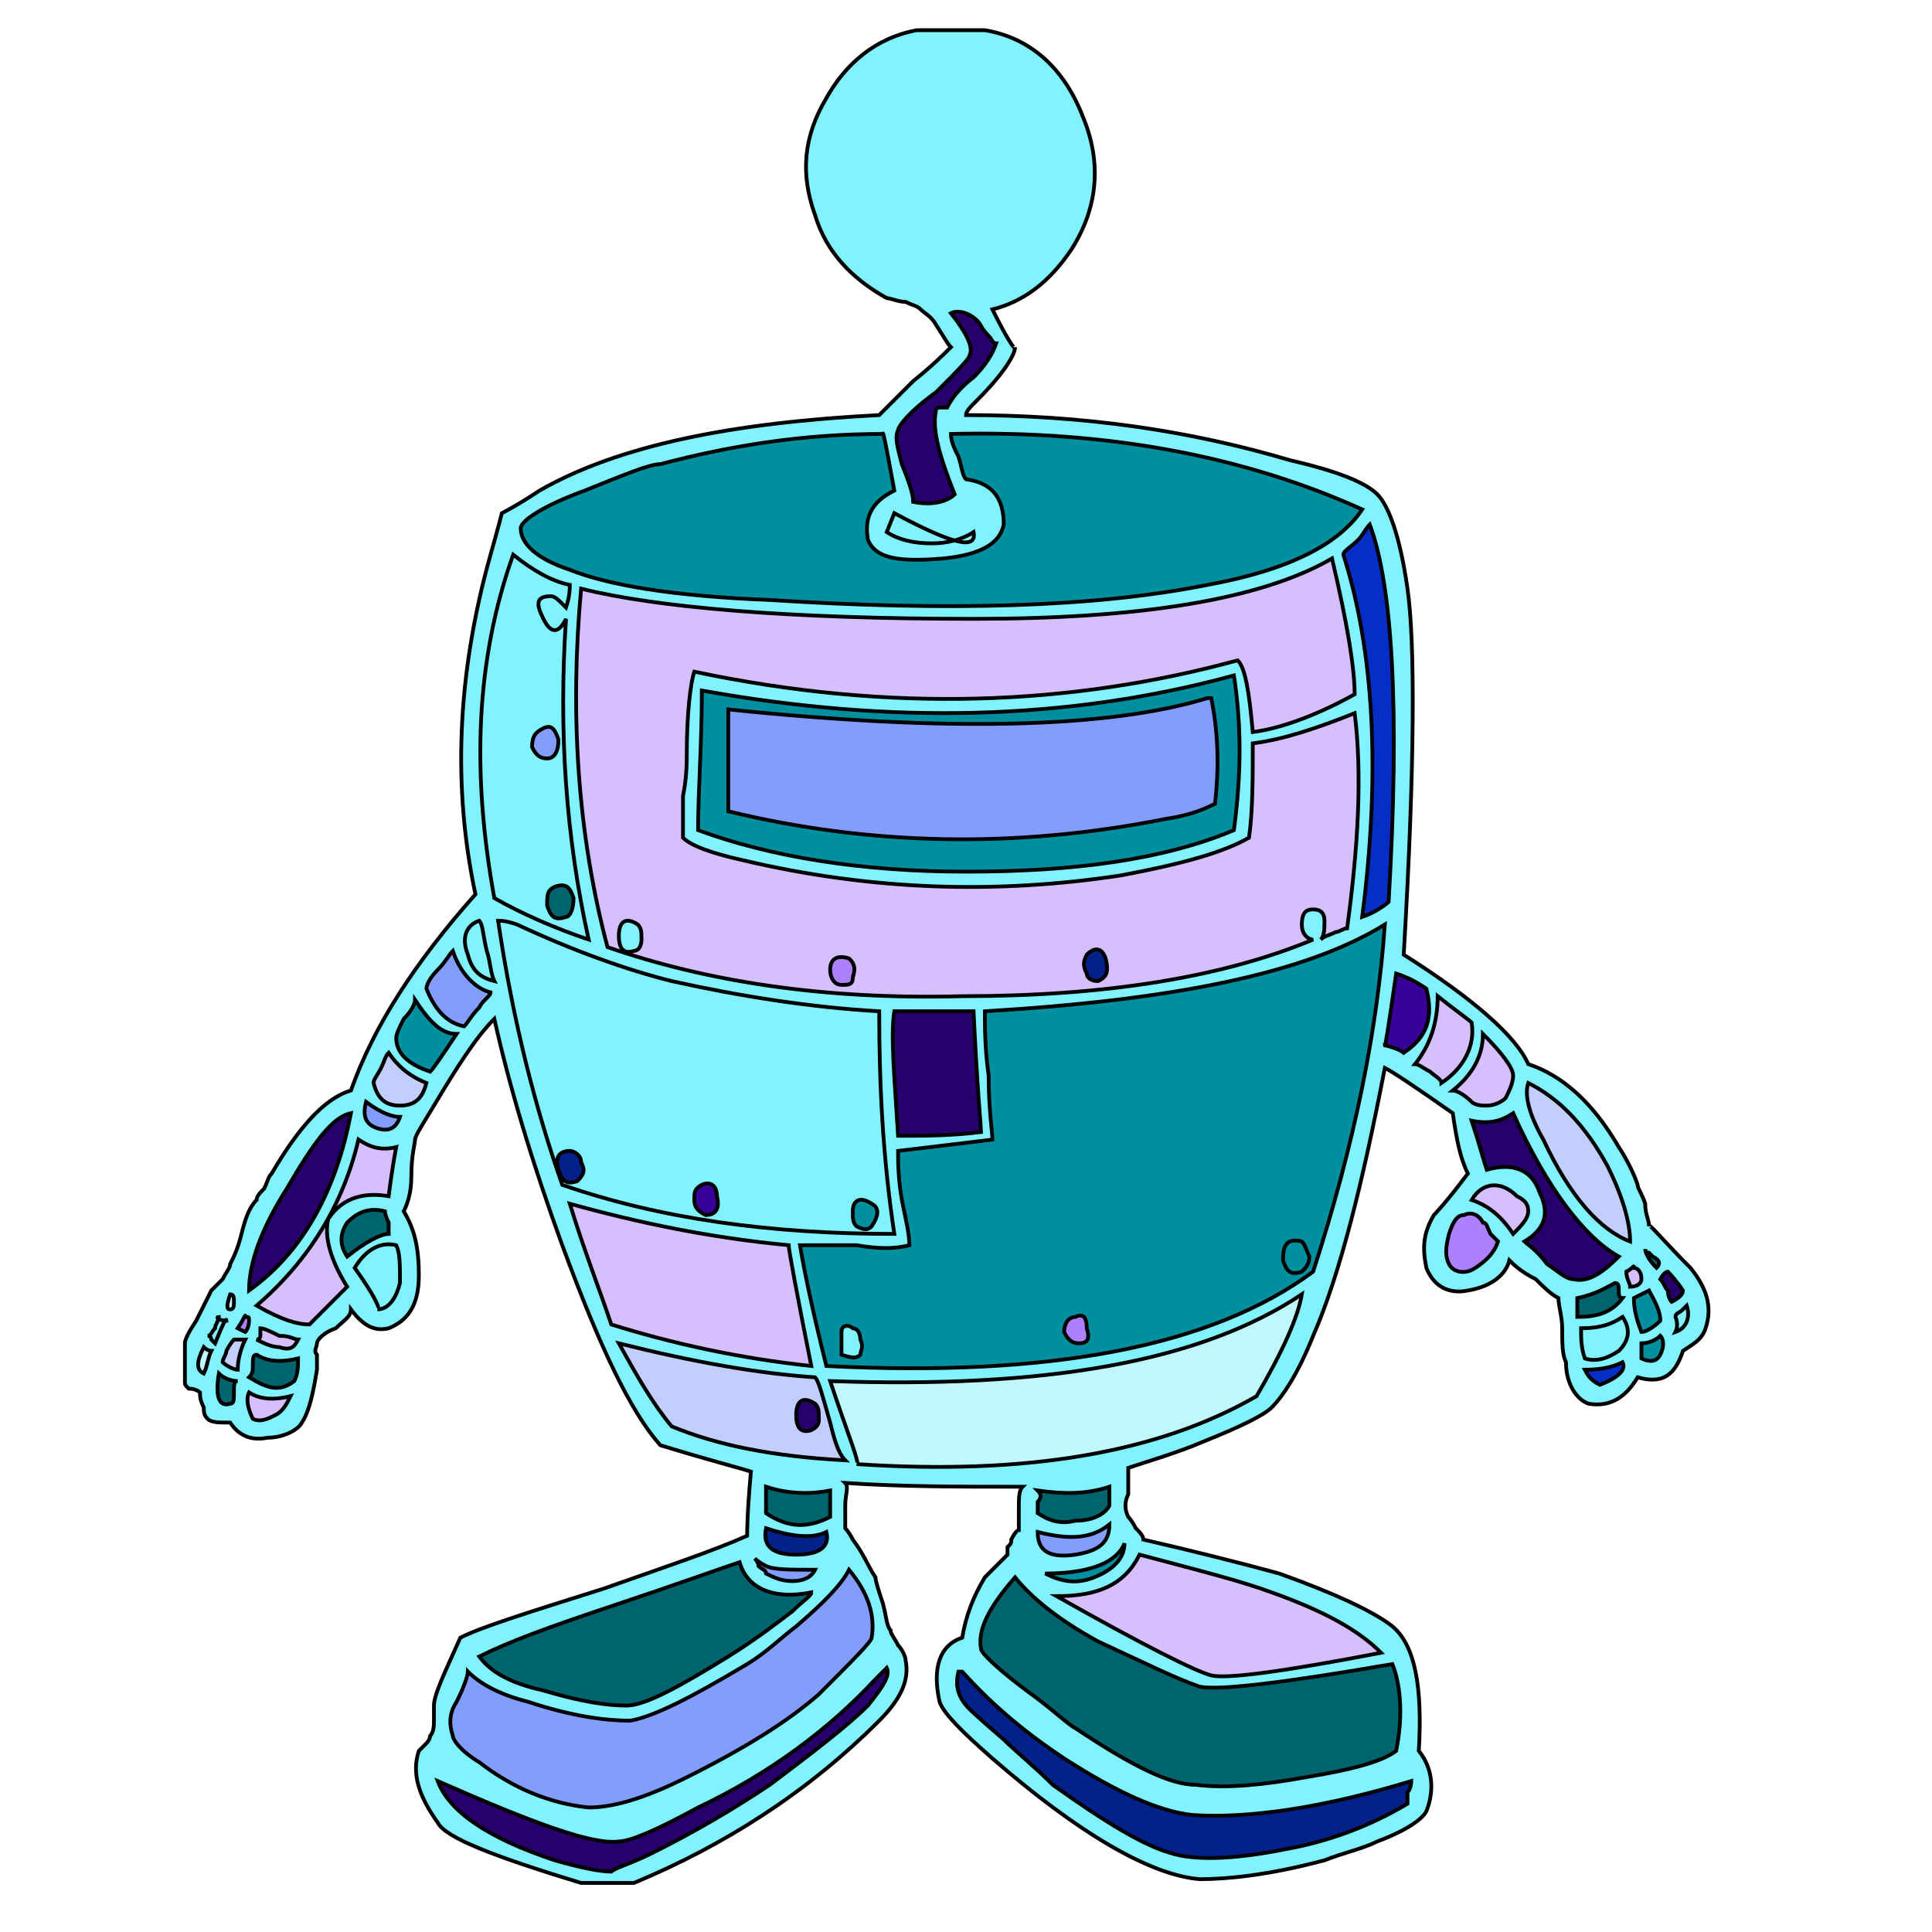<svg id="th_rob_robot-39" width="100%" height="100%" xmlns="http://www.w3.org/2000/svg" version="1.1" xmlns:xlink="http://www.w3.org/1999/xlink" xmlns:svgjs="http://svgjs.com/svgjs" preserveAspectRatio="xMidYMin slice" data-uid="rob_robot-39" data-keyword="rob_robot-39" viewBox="0 0 512 512" data-colors="[&quot;#80f3ff&quot;,&quot;#80f3ff&quot;,&quot;#26006b&quot;,&quot;#008f9e&quot;,&quot;#008f9e&quot;,&quot;#d6bfff&quot;,&quot;#26006b&quot;,&quot;#052ec7&quot;,&quot;#00646f&quot;,&quot;#839dff&quot;,&quot;#d6bfff&quot;,&quot;#ad80ff&quot;,&quot;#d6bfff&quot;,&quot;#d6bfff&quot;,&quot;#360099&quot;,&quot;#052ec7&quot;,&quot;#008f9e&quot;,&quot;#360099&quot;,&quot;#d6bfff&quot;,&quot;#839dff&quot;,&quot;#008f9e&quot;,&quot;#360099&quot;,&quot;#00646f&quot;,&quot;#03208b&quot;,&quot;#839dff&quot;,&quot;#26006b&quot;,&quot;#00646f&quot;,&quot;#ad80ff&quot;,&quot;#839dff&quot;,&quot;#03208b&quot;,&quot;#c1ceff&quot;,&quot;#d6bfff&quot;,&quot;#80f3ff&quot;,&quot;#80f3ff&quot;,&quot;#00646f&quot;,&quot;#839dff&quot;,&quot;#008f9e&quot;,&quot;#c1ceff&quot;,&quot;#839dff&quot;,&quot;#80f3ff&quot;,&quot;#00646f&quot;,&quot;#d6bfff&quot;,&quot;#d6bfff&quot;,&quot;#00646f&quot;,&quot;#d6bfff&quot;,&quot;#d6bfff&quot;,&quot;#c1ceff&quot;,&quot;#00646f&quot;,&quot;#ad80ff&quot;,&quot;#bff9ff&quot;,&quot;#839dff&quot;,&quot;#00646f&quot;,&quot;#26006b&quot;,&quot;#008f9e&quot;,&quot;#d6bfff&quot;,&quot;#008f9e&quot;,&quot;#80f3ff&quot;,&quot;#26006b&quot;,&quot;#c1ceff&quot;,&quot;#00646f&quot;,&quot;#bff9ff&quot;,&quot;#839dff&quot;,&quot;#26006b&quot;,&quot;#80f3ff&quot;,&quot;#00646f&quot;,&quot;#008f9e&quot;,&quot;#008f9e&quot;,&quot;#360099&quot;,&quot;#03208b&quot;,&quot;#ad80ff&quot;,&quot;#03208b&quot;,&quot;#c1ceff&quot;,&quot;#00646f&quot;,&quot;#839dff&quot;,&quot;#26006b&quot;]"><path id="th_rob_robot-39_59" d="M436 319C435 316 434 315 434 314C433 311 431 307 429 304C422 292 414 285 405 282C402 275 391 265 372 253C375 202 375 170 373 156C371 142 368 134 365 131C362 128 355 125 342 122C315 114 287 110 256 110C256 109 257 108 259 106C266 99 269 94 269 92C269 93 267 90 263 82C271 80 278 75 284 66C291 55 292 43 287 31C282 18 273 10 261 8L261 8L243 8C232 10 224 17 219 26C213 36 212 46 216 57C219 67 226 74 235 79C236 79 238 80 240 80C242 81 243 81 244 82C245 83 247 84 248 86C250 89 251 91 252 92C250 94 247 97 242 101C238 105 235 108 233 110C194 112 164 118 143 130C137 134 133 136 133 136C133 136 132 140 130 147C121 179 120 209 126 237C110 255 99 272 93 289C86 291 79 299 72 311C71 312 71 313 70 315C69 316 68 317 68 318C66 320 65 323 64 327C63 331 62 333 61 335C61 336 60 337 59 339C58 340 57 341 56 342C55 344 54 346 52 350C50 353 49 355 49 356L49 366C49 367 49 367 50 368C52 368 53 369 53 369C53 370 53 371 54 373C54 374 54 375 55 376C56 377 58 377 61 377C63 380 66 382 71 381C75 381 79 379 80 377C82 374 83 369 84 363C84 362 84 361 84 359C83 358 84 357 84 356C84 355 86 353 89 352C91 350 93 349 93 347C96 351 99 353 103 352C108 350 111 346 111 338C111 331 110 326 107 321C108 319 109 316 109 312C109 306 110 303 110 302C110 301 112 298 115 293C121 283 126 275 131 270C135 288 141 308 149 330C159 357 167 374 175 383C188 387 196 389 199 390C198 401 198 406 198 407C189 411 177 415 160 421C141 427 128 431 122 434C118 443 115 449 115 452C115 453 115 454 115 456C115 457 115 459 114 460C114 460 114 461 113 462C112 463 111 464 111 464C109 470 111 476 116 483C118 487 131 492 154 499L154 499L168 499C192 489 214 475 233 456C239 450 241 445 240 440C240 439 239 437 238 436C237 434 236 433 236 432C235 431 235 429 234 425C233 422 232 419 232 418C230 415 229 412 226 408C225 406 224 405 224 405C224 404 224 401 224 399C224 396 225 394 224 393C239 394 254 394 271 394C270 395 270 397 270 400C270 403 270 404 270 406C270 405 269 406 268 408C268 409 268 409 267 410C267 411 267 412 267 412C266 413 265 414 264 415C263 416 262 417 261 418C258 423 256 428 255 434C249 436 247 442 249 451C250 454 255 459 263 466C286 486 305 497 318 498C325 498 336 497 351 493C356 491 361 490 365 488C373 485 377 482 378 480C380 475 380 469 376 464C377 447 375 436 369 431C364 427 353 422 339 417C328 414 316 411 303 408C303 407 302 406 301 405C300 403 299 402 299 402C298 400 298 398 299 396C299 393 299 390 299 389C305 387 312 385 319 382C329 378 335 375 337 373C340 370 344 364 348 354C355 338 361 314 367 283C369 284 375 288 385 295C386 302 387 307 389 311C383 319 380 322 380 322C377 327 377 331 378 336C380 341 384 343 389 342C395 341 399 338 400 334C401 335 403 337 407 339C409 341 411 343 413 344C413 346 414 349 414 352C414 356 414 359 415 361C415 367 418 371 421 372C427 373 431 370 434 365C441 367 444 364 446 358C449 356 451 355 452 352C454 346 452 341 448 336C440 328 437 324 437 325C437 323 436 322 436 319Z " fill-rule="evenodd" fill="#80f3ff" stroke-width="1" stroke="#000000"></path><path id="th_rob_robot-39_0" d="M444 349C444 348 445 348 446 347C446 347 447 346 447 346C448 349 447 352 444 353C445 351 444 349 444 349Z " fill-rule="evenodd" fill="#80f3ff" stroke-width="1" stroke="#000000"></path><path id="th_rob_robot-39_1" d="M442 337C442 337 444 339 446 342C446 343 445 344 443 345C443 345 442 344 442 342C441 341 441 340 440 339C441 337 442 337 442 337Z " fill-rule="evenodd" fill="#26006b" stroke-width="1" stroke="#000000"></path><path id="th_rob_robot-39_2" d="M435 356C437 356 439 355 440 354C441 355 441 357 440 359C439 361 437 361 435 360Z " fill-rule="evenodd" fill="#008f9e" stroke-width="1" stroke="#000000"></path><path id="th_rob_robot-39_3" d="M437 342C438 344 440 347 440 350C438 352 436 353 435 353C433 348 433 345 433 344C435 343 437 342 437 342Z " fill-rule="evenodd" fill="#008f9e" stroke-width="1" stroke="#000000"></path><path id="th_rob_robot-39_4" d="M433 336C434 336 435 337 435 339C435 340 434 341 432 341C432 340 431 339 431 337C433 336 433 335 433 336Z " fill-rule="evenodd" fill="#d6bfff" stroke-width="1" stroke="#000000"></path><path id="th_rob_robot-39_5" d="M419 352C424 352 427 351 430 349C432 352 432 355 429 358C426 360 423 361 420 360C419 357 419 355 419 352Z " fill-rule="evenodd" fill="#80f3ff" stroke-width="1" stroke="#000000"></path><path id="th_rob_robot-39_6" d="M420 363C425 363 428 362 430 361C431 363 429 365 424 367C422 366 421 365 420 363Z " fill-rule="evenodd" fill="#052ec7" stroke-width="1" stroke="#000000"></path><path id="th_rob_robot-39_7" d="M428 340C429 340 429 341 429 342C429 343 429 344 430 344C427 348 423 349 418 349C418 349 418 348 418 347C418 345 418 344 418 344C423 343 426 341 428 340Z " fill-rule="evenodd" fill="#00646f" stroke-width="1" stroke="#000000"></path><path id="th_rob_robot-39_8" d="M410 335C407 331 405 330 404 329C409 326 411 322 408 316C406 310 401 308 394 310C393 307 392 303 390 297C395 298 398 297 401 295C410 315 420 328 429 333C425 337 421 340 417 339C415 339 413 337 410 335Z " fill-rule="evenodd" fill="#26006b" stroke-width="1" stroke="#000000"></path><path id="th_rob_robot-39_9" d="M390 318C393 313 398 313 402 317C404 318 405 319 405 321C405 323 403 325 401 327C397 321 393 319 390 318Z " fill-rule="evenodd" fill="#d6bfff" stroke-width="1" stroke="#000000"></path><path id="th_rob_robot-39_10" d="M384 327C385 324 386 322 388 322C390 321 392 322 393 324C394 324 394 325 395 327C396 328 397 329 397 329C396 332 394 334 391 336C388 338 385 337 384 335C383 333 383 331 384 327Z " fill-rule="evenodd" fill="#ad80ff" stroke-width="1" stroke="#000000"></path><path id="th_rob_robot-39_11" d="M393 274C398 279 401 283 401 285C401 287 400 289 399 291C398 292 396 293 394 293C393 293 391 293 390 292C388 290 386 289 385 289C390 285 393 280 393 274Z " fill-rule="evenodd" fill="#d6bfff" stroke-width="1" stroke="#000000"></path><path id="th_rob_robot-39_12" d="M379 284C377 283 376 282 375 282C379 277 381 271 381 264C386 268 389 270 390 271C391 277 388 283 382 287C382 286 380 285 379 284Z " fill-rule="evenodd" fill="#d6bfff" stroke-width="1" stroke="#000000"></path><path id="th_rob_robot-39_13" d="M367 277C367 278 368 272 370 258C373 259 375 260 378 262C380 270 378 275 372 279C372 279 371 278 367 277Z " fill-rule="evenodd" fill="#360099" stroke-width="1" stroke="#000000"></path><path id="th_rob_robot-39_14" d="M356 147C356 146 358 145 360 143C361 142 362 140 363 139C369 155 371 188 368 239C367 240 364 242 361 243C366 204 364 172 356 147Z " fill-rule="evenodd" fill="#052ec7" stroke-width="1" stroke="#000000"></path><path id="th_rob_robot-39_15" d="M219 362C215 346 213 336 212 330C215 330 220 330 227 330C233 331 237 331 241 330C241 327 240 323 239 318C238 312 238 308 238 305C255 303 263 302 263 302C263 300 262 294 262 285C261 278 261 272 261 268C311 265 346 258 367 245C365 273 359 303 348 337C321 357 278 365 219 362Z " fill-rule="evenodd" fill="#008f9e" stroke-width="1" stroke="#000000"></path><path id="th_rob_robot-39_16" d="M227 388C228 388 225 381 220 366C277 368 318 361 345 343C344 349 340 358 333 370C307 385 272 391 227 388Z " fill-rule="evenodd" fill="#bff9ff" stroke-width="1" stroke="#000000"></path><path id="th_rob_robot-39_17" d="M337 422C351 427 360 432 366 438C340 443 325 445 321 444C317 443 303 436 280 423C291 423 298 420 302 412C317 416 329 419 337 422Z " fill-rule="evenodd" fill="#d6bfff" stroke-width="1" stroke="#000000"></path><path id="th_rob_robot-39_18" d="M285 412C278 413 275 411 275 406C283 408 289 408 294 404C294 409 291 411 285 412Z " fill-rule="evenodd" fill="#839dff" stroke-width="1" stroke="#000000"></path><path id="th_rob_robot-39_19" d="M290 418C285 420 281 419 277 417C289 417 296 414 298 409C298 413 295 416 290 418Z " fill-rule="evenodd" fill="#008f9e" stroke-width="1" stroke="#000000"></path><path id="th_rob_robot-39_20" d="M294 394L294 399C293 401 290 403 285 403C281 404 278 403 275 401C275 401 275 400 275 398C276 397 276 396 275 395C282 396 288 396 294 394Z " fill-rule="evenodd" fill="#00646f" stroke-width="1" stroke="#000000"></path><path id="th_rob_robot-39_21" d="M370 464C366 467 358 469 346 471C335 473 325 474 317 473C310 473 300 468 285 458C283 457 279 453 272 448C264 442 260 438 260 437C259 432 262 426 269 418C273 423 280 429 291 435C304 441 312 445 318 447C323 448 340 446 369 441C371 446 372 454 370 464Z " fill-rule="evenodd" fill="#00646f" stroke-width="1" stroke="#000000"></path><path id="th_rob_robot-39_22" d="M341 490C326 493 316 493 310 491C303 489 293 483 279 473C274 468 269 464 266 461C259 455 257 453 257 453C254 450 253 447 254 443C255 443 255 443 255 443C264 453 273 460 282 466C296 475 307 480 316 481C331 482 351 479 374 472C374 472 374 474 373 475C373 476 373 477 373 478C363 484 352 488 341 490Z " fill-rule="evenodd" fill="#03208b" stroke-width="1" stroke="#000000"></path><path id="th_rob_robot-39_23" d="M231 434C231 435 226 440 217 449C209 456 198 463 182 471C170 477 162 479 156 479C146 478 136 474 127 467C122 464 120 461 120 460C119 457 119 454 121 451C123 447 124 444 124 443C127 446 132 449 140 451C152 455 161 456 167 456C173 455 183 450 198 441C203 438 207 434 211 431C218 425 223 420 225 416C230 422 232 428 231 434Z " fill-rule="evenodd" fill="#839dff" stroke-width="1" stroke="#000000"></path><path id="th_rob_robot-39_24" d="M235 442C236 444 234 447 230 452C225 457 216 464 204 473C195 479 185 485 173 491C167 494 163 495 162 496C159 496 154 495 147 493C129 487 119 480 116 472C141 483 157 489 164 488C167 488 174 485 185 479C204 470 220 458 232 445C234 443 235 442 235 442Z " fill-rule="evenodd" fill="#26006b" stroke-width="1" stroke="#000000"></path><path id="th_rob_robot-39_25" d="M215 422C215 423 213 424 210 427C206 430 201 434 193 439C180 447 171 452 166 452C161 452 154 451 144 448C135 446 130 443 127 439C135 435 146 431 161 426C179 420 190 416 196 414C198 421 205 424 215 422Z " fill-rule="evenodd" fill="#00646f" stroke-width="1" stroke="#000000"></path><path id="th_rob_robot-39_26" d="M203 394C209 396 215 396 220 395L220 402C214 405 209 405 203 401C203 397 203 395 203 394Z " fill-rule="evenodd" fill="#00646f" stroke-width="1" stroke="#000000"></path><path id="th_rob_robot-39_27" d="M210 419C207 419 205 418 203 417C203 416 202 416 201 415C201 414 200 413 200 413C200 413 201 414 203 415C205 416 209 416 216 416C215 418 213 419 210 419Z " fill-rule="evenodd" fill="#839dff" stroke-width="1" stroke="#000000"></path><path id="th_rob_robot-39_28" d="M219 406C220 410 217 412 211 412C205 412 202 410 203 405C209 407 215 408 219 406Z " fill-rule="evenodd" fill="#03208b" stroke-width="1" stroke="#000000"></path><path id="th_rob_robot-39_29" d="M164 356C184 361 201 364 216 365C217 366 218 370 220 377C221 381 222 385 224 387C205 386 190 383 178 378C173 372 169 365 164 356Z " fill-rule="evenodd" fill="#c1ceff" stroke-width="1" stroke="#000000"></path><path id="th_rob_robot-39_30" d="M209 330C209 331 211 342 215 362C196 360 178 356 162 351C159 342 155 332 151 319C169 324 188 328 209 330Z " fill-rule="evenodd" fill="#d6bfff" stroke-width="1" stroke="#000000"></path><path id="th_rob_robot-39_31" d="M137 245C152 252 166 257 178 260C196 264 215 267 233 268C233 288 234 307 237 327C204 327 175 323 149 314C142 294 136 271 132 244C133 244 134 244 137 245Z " fill-rule="evenodd" fill="#80f3ff" stroke-width="1" stroke="#000000"></path><path id="th_rob_robot-39_32" d="M136 147C141 151 146 154 151 155C151 156 151 158 150 161C150 161 149 160 149 160C148 159 147 158 146 158C142 158 142 160 144 164C145 166 146 167 147 167C148 167 149 166 150 164C148 194 150 222 156 249C147 246 138 242 131 238C125 205 126 175 136 147Z " fill-rule="evenodd" fill="#80f3ff" stroke-width="1" stroke="#000000"></path><path id="th_rob_robot-39_33" d="M129 252C130 255 130 258 131 260C127 259 125 257 124 253C122 248 124 245 127 244C128 245 128 248 129 252Z " fill-rule="evenodd" fill="#80f3ff" stroke-width="1" stroke="#000000"></path><path id="th_rob_robot-39_34" d="M113 262C113 261 114 259 116 257C118 255 119 253 120 252C122 258 126 262 130 263C130 264 128 265 127 267C125 269 124 271 123 272C118 271 115 267 113 262Z " fill-rule="evenodd" fill="#839dff" stroke-width="1" stroke="#000000"></path><path id="th_rob_robot-39_35" d="M105 275C105 274 106 272 107 270C109 268 110 266 110 265C114 271 117 274 121 274C117 280 115 283 114 284C108 282 105 279 105 275Z " fill-rule="evenodd" fill="#008f9e" stroke-width="1" stroke="#000000"></path><path id="th_rob_robot-39_36" d="M101 283C102 281 102 280 103 279C105 282 108 285 113 287C112 291 110 293 106 293C102 293 100 291 99 287C99 286 100 285 101 283Z " fill-rule="evenodd" fill="#c1ceff" stroke-width="1" stroke="#000000"></path><path id="th_rob_robot-39_37" d="M106 296C105 299 103 300 100 299C97 298 96 296 97 292C101 295 104 296 106 296Z " fill-rule="evenodd" fill="#839dff" stroke-width="1" stroke="#000000"></path><path id="th_rob_robot-39_38" d="M94 336C97 331 101 329 105 330C106 332 106 335 106 340C105 344 103 347 100 347C101 347 99 343 94 336Z " fill-rule="evenodd" fill="#80f3ff" stroke-width="1" stroke="#000000"></path><path id="th_rob_robot-39_39" d="M92 324C95 321 98 320 102 321C102 321 102 322 103 324C103 325 103 326 103 327C101 327 97 329 92 333C90 330 90 327 92 324Z " fill-rule="evenodd" fill="#00646f" stroke-width="1" stroke="#000000"></path><path id="th_rob_robot-39_40" d="M68 346C82 334 91 319 95 302C98 304 101 305 105 304C105 304 104 309 103 317C97 316 91 317 87 323C86 327 87 333 92 341C86 347 83 350 82 351C79 351 75 350 68 346Z " fill-rule="evenodd" fill="#d6bfff" stroke-width="1" stroke="#000000"></path><path id="th_rob_robot-39_41" d="M69 354C69 353 69 352 69 352C70 352 72 353 74 354C77 354 78 355 79 355C78 357 77 358 74 357C72 357 70 356 68 355C69 355 69 354 69 354Z " fill-rule="evenodd" fill="#d6bfff" stroke-width="1" stroke="#000000"></path><path id="th_rob_robot-39_42" d="M66 365C67 364 67 363 67 362C67 360 67 359 68 359C71 361 75 361 79 360C79 362 79 364 78 366C74 369 71 368 66 365Z " fill-rule="evenodd" fill="#00646f" stroke-width="1" stroke="#000000"></path><path id="th_rob_robot-39_43" d="M66 369C69 371 73 371 77 370C76 372 75 374 73 375C71 376 69 377 67 376C66 374 65 371 66 369Z " fill-rule="evenodd" fill="#d6bfff" stroke-width="1" stroke="#000000"></path><path id="th_rob_robot-39_44" d="M65 349C66 349 66 349 66 350C66 352 65 353 65 353C63 352 63 352 63 352C65 349 65 348 65 349Z " fill-rule="evenodd" fill="#ad80ff" stroke-width="1" stroke="#000000"></path><path id="th_rob_robot-39_45" d="M59 361C59 360 60 359 60 358C61 356 62 355 62 355C63 355 64 355 65 355C64 357 63 360 63 363C62 363 60 362 59 361Z " fill-rule="evenodd" fill="#c1ceff" stroke-width="1" stroke="#000000"></path><path id="th_rob_robot-39_46" d="M58 364C59 365 61 366 63 366C62 366 62 367 62 369C62 371 62 372 61 372C58 373 57 370 58 364Z " fill-rule="evenodd" fill="#00646f" stroke-width="1" stroke="#000000"></path><path id="th_rob_robot-39_47" d="M57 352C57 351 58 350 58 349C57 349 58 350 60 350C60 349 59 351 57 356C57 356 56 355 56 355C56 355 56 354 55 354C56 354 56 353 57 352Z " fill-rule="evenodd" fill="#80f3ff" stroke-width="1" stroke="#000000"></path><path id="th_rob_robot-39_48" d="M54 357C55 358 56 358 56 358C55 360 55 362 54 364C52 363 52 361 54 357Z " fill-rule="evenodd" fill="#bff9ff" stroke-width="1" stroke="#000000"></path><path id="th_rob_robot-39_49" d="M62 345C62 346 62 347 61 347C60 347 60 346 61 343C62 343 62 344 62 345Z " fill-rule="evenodd" fill="#bff9ff" stroke-width="1" stroke="#000000"></path><path id="th_rob_robot-39_50" d="M93 295C89 316 80 332 66 342C66 335 69 326 76 315C83 303 88 296 93 295Z " fill-rule="evenodd" fill="#26006b" stroke-width="1" stroke="#000000"></path><path id="th_rob_robot-39_51" d="M238 301C237 285 236 274 237 268L258 268C259 289 260 299 260 300C252 301 245 301 238 301Z " fill-rule="evenodd" fill="#26006b" stroke-width="1" stroke="#000000"></path><path id="th_rob_robot-39_52" d="M256 231C228 231 204 227 185 220C185 210 186 197 186 183C236 192 283 191 327 179C329 192 329 205 327 220C308 228 284 231 256 231Z " fill-rule="evenodd" fill="#008f9e" stroke-width="1" stroke="#000000"></path><path id="th_rob_robot-39_53" d="M182 200C182 202 182 206 181 211C181 216 181 220 181 222C183 224 188 226 197 228C231 236 264 237 297 232C313 229 324 226 331 222C332 215 332 206 332 197C340 196 349 193 359 189C361 205 360 224 357 246C356 246 355 247 354 247C352 248 351 248 350 249C351 248 351 246 351 244C351 242 350 241 348 241C346 241 345 242 345 245C345 248 347 249 348 249C324 259 293 264 255 264C218 265 187 260 161 251C153 221 151 189 154 156C174 161 209 164 258 164C302 164 334 159 353 148C357 165 359 177 359 184C350 189 340 193 332 194C331 183 330 177 328 175C284 187 236 189 184 178C183 181 182 189 182 200Z " fill-rule="evenodd" fill="#d6bfff" stroke-width="1" stroke="#000000"></path><path id="th_rob_robot-39_54" d="M175 123C194 118 213 115 234 115C234 114 235 119 237 130C231 133 229 137 230 143C232 148 238 149 250 148C260 147 265 144 266 139C266 132 263 128 256 127C255 126 255 124 254 121C253 119 252 117 252 115C294 114 330 121 361 135C355 144 342 151 320 155C290 161 251 162 204 159C178 158 161 155 151 151C142 148 138 144 138 140C138 138 144 134 155 130C165 126 172 123 175 123Z " fill-rule="evenodd" fill="#008f9e" stroke-width="1" stroke="#000000"></path><path id="th_rob_robot-39_55" d="M247 144C242 144 238 143 235 141L237 136C252 144 259 146 258 141C255 143 251 144 247 144Z " fill-rule="evenodd" fill="#80f3ff" stroke-width="1" stroke="#000000"></path><path id="th_rob_robot-39_56" d="M248 104C254 98 257 95 257 94C258 92 256 88 252 83C254 82 257 83 259 85C260 86 260 87 262 89C263 90 263 91 264 91C263 94 261 97 258 100C254 103 252 106 251 108C251 108 250 108 249 108C249 108 248 108 248 109C247 114 249 121 253 131C251 133 247 134 242 133C242 131 241 128 239 123C238 119 237 116 238 114C238 113 241 109 248 104Z " fill-rule="evenodd" fill="#26006b" stroke-width="1" stroke="#000000"></path><path id="th_rob_robot-39_57" d="M426 309C430 317 432 324 432 329C424 326 416 317 409 302C405 295 404 290 405 287C413 291 420 298 426 309Z " fill-rule="evenodd" fill="#c1ceff" stroke-width="1" stroke="#000000"></path><path id="th_rob_robot-39_58" d="M436 331C436 331 436 332 437 332C438 333 438 333 438 333C440 334 440 335 439 336C437 334 436 332 436 331Z " fill-rule="evenodd" fill="#00646f" stroke-width="1" stroke="#000000"></path><path id="th_rob_robot-39_60" d="M196 191C244 196 281 196 308 191C309 191 309 193 310 197C310 197 310 199 310 200C310 202 310 203 310 203C278 212 239 213 196 204Z " fill-rule="evenodd" fill="#bff9ff" stroke-width="1" stroke="#000000"></path><path id="th_rob_robot-39_61" d="M309 217C316 216 320 214 322 213C323 204 323 195 321 185L320 185C294 193 251 194 193 188C193 207 193 216 193 215C230 224 269 225 309 217Z " fill-rule="evenodd" fill="#839dff" stroke-width="1" stroke="#000000"></path><path id="th_rob_robot-39_62" d="M211 375C211 378 212 380 215 379C217 378 217 377 217 376C217 374 217 373 216 372C213 370 211 371 211 375Z " fill-rule="evenodd" fill="#26006b" stroke-width="1" stroke="#000000"></path><path id="th_rob_robot-39_63" d="M223 359C226 360 227 360 228 359C228 358 229 357 228 355C228 353 227 352 226 352C225 351 223 351 223 353C223 353 223 355 223 359Z " fill-rule="evenodd" fill="#80f3ff" stroke-width="1" stroke="#000000"></path><path id="th_rob_robot-39_64" d="M288 352C288 349 287 348 285 349C283 349 282 351 282 353C283 355 284 356 286 356C288 356 289 355 288 352Z " fill-rule="evenodd" fill="#ad80ff" stroke-width="1" stroke="#000000"></path><path id="th_rob_robot-39_65" d="M347 333C346 331 346 330 345 329C341 328 340 330 340 334C341 337 342 338 345 337C346 336 347 335 347 333Z " fill-rule="evenodd" fill="#008f9e" stroke-width="1" stroke="#000000"></path><path id="th_rob_robot-39_66" d="M227 325C229 326 230 326 231 325C233 322 233 320 231 319C228 317 226 318 226 321C226 323 226 324 227 325Z " fill-rule="evenodd" fill="#008f9e" stroke-width="1" stroke="#000000"></path><path id="th_rob_robot-39_67" d="M184 318C184 320 185 321 187 322C189 322 191 321 190 317C190 314 188 313 186 314C184 315 184 316 184 318Z " fill-rule="evenodd" fill="#360099" stroke-width="1" stroke="#000000"></path><path id="th_rob_robot-39_68" d="M148 310C149 313 150 314 153 313C155 311 155 310 154 308C154 306 152 305 151 305C148 305 147 307 148 310Z " fill-rule="evenodd" fill="#03208b" stroke-width="1" stroke="#000000"></path><path id="th_rob_robot-39_69" d="M226 259C227 256 226 255 225 254C222 253 220 254 220 257C220 259 221 261 223 261C225 261 226 261 226 259Z " fill-rule="evenodd" fill="#ad80ff" stroke-width="1" stroke="#000000"></path><path id="th_rob_robot-39_70" d="M293 254C292 251 290 251 288 253C287 255 287 256 288 258C288 259 289 260 291 260C293 259 294 258 293 254Z " fill-rule="evenodd" fill="#03208b" stroke-width="1" stroke="#000000"></path><path id="th_rob_robot-39_71" d="M170 249C170 247 170 246 169 245C166 243 164 244 164 248C164 251 165 253 168 252C169 252 170 251 170 249Z " fill-rule="evenodd" fill="#80f3ff" stroke-width="1" stroke="#000000"></path><path id="th_rob_robot-39_72" d="M145 240C146 243 147 244 150 243C151 243 152 241 152 238C151 235 150 234 147 235C145 236 145 237 145 240Z " fill-rule="evenodd" fill="#00646f" stroke-width="1" stroke="#000000"></path><path id="th_rob_robot-39_73" d="M141 198C142 200 143 201 145 201C147 201 148 199 148 196C147 193 146 192 144 193C142 194 141 195 141 198Z " fill-rule="evenodd" fill="#839dff" stroke-width="1" stroke="#000000"></path><defs id="SvgjsDefs1966" fill="#26006b"></defs></svg>
